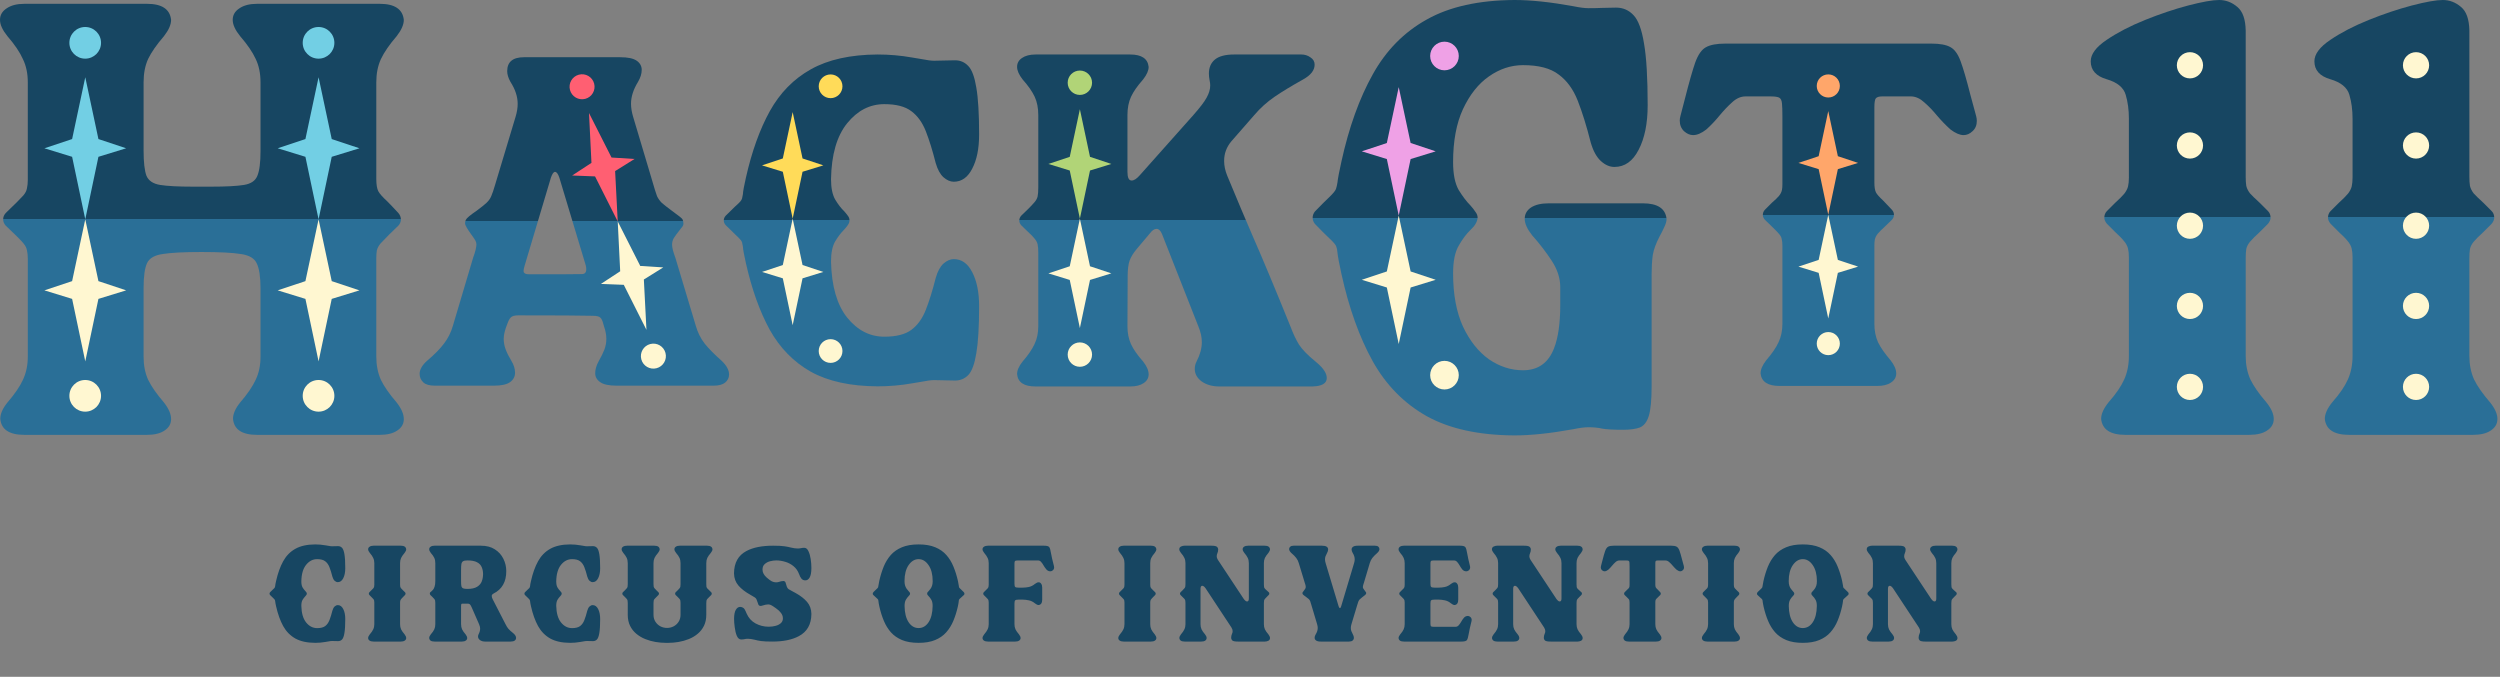 <svg width="820" height="222" viewBox="0 0 820 222" fill="none" xmlns="http://www.w3.org/2000/svg">
<rect x="0" y="0" width="820" height="222" fill="#808080" stroke="none"/>
<path d="M737.729 142.632H697.14C692.209 142.632 689.553 140.893 689.174 137.416C689.174 135.772 689.996 133.939 691.64 131.916C694.042 129.197 695.749 126.7 696.761 124.424C697.772 122.148 698.278 119.587 698.278 116.742V84.403C698.278 83.265 698.183 82.317 697.993 81.558C697.804 80.736 697.393 79.946 696.761 79.187C696.128 78.365 695.117 77.322 693.726 76.058L691.071 73.402C690.502 72.707 690.217 72.043 690.217 71.411C690.217 70.526 690.502 69.799 691.071 69.23L693.726 66.574C695.117 65.31 696.128 64.298 696.761 63.539C697.393 62.718 697.804 61.927 697.993 61.169C698.183 60.347 698.278 59.367 698.278 58.229V38.977C698.278 36.069 697.93 33.445 697.235 31.106C696.539 28.703 694.453 26.996 690.976 25.985C687.498 24.973 685.76 23.013 685.76 20.105C685.76 17.766 687.498 15.427 690.976 13.087C694.516 10.685 698.721 8.504 703.589 6.544C708.457 4.584 713.167 3.003 717.719 1.802C722.334 0.601 725.717 0 727.867 0C730.079 0 732.071 0.759 733.841 2.276C735.611 3.73 736.528 6.322 736.591 10.053V58.039C736.591 59.177 736.655 60.157 736.781 60.979C736.971 61.801 737.382 62.623 738.014 63.445C738.709 64.203 739.753 65.215 741.143 66.479L743.894 69.23C744.463 69.799 744.747 70.526 744.747 71.411C744.747 72.043 744.463 72.707 743.894 73.402L741.143 76.153C739.753 77.417 738.709 78.46 738.014 79.282C737.382 80.041 736.971 80.831 736.781 81.653C736.655 82.475 736.591 83.455 736.591 84.593V116.742C736.591 119.587 737.097 122.148 738.109 124.424C739.184 126.636 740.922 129.134 743.325 131.916C744.968 133.939 745.79 135.772 745.79 137.416C745.79 138.997 745.063 140.261 743.609 141.209C742.218 142.158 740.258 142.632 737.729 142.632Z" fill="url(#paint0_linear_1931_655)"/>
<path d="M811.093 142.632H770.503C765.572 142.632 762.916 140.893 762.537 137.416C762.537 135.772 763.359 133.939 765.003 131.916C767.405 129.197 769.112 126.7 770.124 124.424C771.136 122.148 771.641 119.587 771.641 116.742V84.403C771.641 83.265 771.546 82.317 771.357 81.558C771.167 80.736 770.756 79.946 770.124 79.187C769.492 78.365 768.48 77.322 767.089 76.058L764.434 73.402C763.865 72.707 763.58 72.043 763.58 71.411C763.58 70.526 763.865 69.799 764.434 69.23L767.089 66.574C768.48 65.31 769.492 64.298 770.124 63.539C770.756 62.718 771.167 61.927 771.357 61.169C771.546 60.347 771.641 59.367 771.641 58.229V38.977C771.641 36.069 771.294 33.445 770.598 31.106C769.903 28.703 767.816 26.996 764.339 25.985C760.862 24.973 759.123 23.013 759.123 20.105C759.123 17.766 760.862 15.427 764.339 13.087C767.879 10.685 772.084 8.504 776.952 6.544C781.82 4.584 786.53 3.003 791.082 1.802C795.698 0.601 799.08 0 801.23 0C803.443 0 805.434 0.759 807.204 2.276C808.975 3.73 809.891 6.322 809.955 10.053V58.039C809.955 59.177 810.018 60.157 810.144 60.979C810.334 61.801 810.745 62.623 811.377 63.445C812.073 64.203 813.116 65.215 814.507 66.479L817.257 69.23C817.826 69.799 818.11 70.526 818.11 71.411C818.11 72.043 817.826 72.707 817.257 73.402L814.507 76.153C813.116 77.417 812.073 78.46 811.377 79.282C810.745 80.041 810.334 80.831 810.144 81.653C810.018 82.475 809.955 83.455 809.955 84.593V116.742C809.955 119.587 810.46 122.148 811.472 124.424C812.547 126.636 814.285 129.134 816.688 131.916C818.332 133.939 819.154 135.772 819.154 137.416C819.154 138.997 818.427 140.261 816.972 141.209C815.582 142.158 813.622 142.632 811.093 142.632Z" fill="url(#paint1_linear_1931_655)"/>
<circle cx="718.303" cy="100.342" r="4.3" fill="#FFF7D1"/>
<circle cx="718.303" cy="126.899" r="4.3" fill="#FFF7D1"/>
<circle cx="718.303" cy="21.413" r="4.3" fill="#FFF7D1"/>
<circle cx="718.303" cy="47.722" r="4.3" fill="#FFF7D1"/>
<circle cx="718.303" cy="74.031" r="4.3" fill="#FFF7D1"/>
<circle cx="792.461" cy="100.343" r="4.3" fill="#FFF7D1"/>
<circle cx="792.461" cy="126.899" r="4.3" fill="#FFF7D1"/>
<circle cx="792.461" cy="21.413" r="4.3" fill="#FFF7D1"/>
<circle cx="792.461" cy="47.722" r="4.3" fill="#FFF7D1"/>
<circle cx="792.461" cy="74.031" r="4.3" fill="#FFF7D1"/>
<path d="M430.474 126.762H399.994C397.629 126.762 395.674 126.207 394.13 125.097C392.634 123.986 391.885 122.611 391.885 120.97C391.885 120.149 392.078 119.353 392.465 118.581C393.623 116.361 394.202 114.237 394.202 112.21C394.202 110.617 393.816 108.879 393.044 106.997L381.098 76.662C380.615 75.6 380.036 75.069 379.36 75.069C378.636 75.069 377.912 75.552 377.188 76.517L372.917 81.585C371.807 82.888 371.01 84.167 370.528 85.422C370.093 86.677 369.876 88.366 369.876 90.49L369.804 106.997C369.804 109.217 370.19 111.172 370.962 112.861C371.734 114.551 373.062 116.457 374.944 118.581C376.151 120.125 376.754 121.525 376.754 122.78C376.754 123.986 376.199 124.952 375.089 125.676C374.027 126.4 372.555 126.762 370.673 126.762H339.686C335.873 126.762 333.846 125.41 333.604 122.707C333.604 121.453 334.208 120.077 335.414 118.581C337.249 116.457 338.552 114.551 339.324 112.861C340.144 111.172 340.555 109.217 340.555 106.997V82.961C340.555 81.706 340.482 80.764 340.338 80.137C340.193 79.51 339.879 78.906 339.396 78.327C338.914 77.7 338.166 76.927 337.152 76.01L334.98 73.911C334.546 73.428 334.328 72.897 334.328 72.318C334.328 71.739 334.546 71.208 334.98 70.725L337.224 68.553C338.19 67.588 338.914 66.816 339.396 66.237C339.879 65.657 340.193 65.054 340.338 64.427C340.482 63.751 340.555 62.785 340.555 61.531V37.712C340.555 35.443 340.169 33.464 339.396 31.775C338.624 30.085 337.297 28.179 335.414 26.055C334.208 24.511 333.604 23.135 333.604 21.929C333.604 20.722 334.135 19.757 335.197 19.033C336.307 18.26 337.804 17.874 339.686 17.874H370.673C374.437 17.874 376.464 19.226 376.754 21.929C376.754 23.135 376.151 24.511 374.944 26.055C373.062 28.179 371.734 30.085 370.962 31.775C370.19 33.464 369.804 35.443 369.804 37.712V56.39C369.804 58.273 370.262 59.214 371.179 59.214C371.952 59.214 372.845 58.635 373.858 57.476L391.451 37.712C393.623 35.25 395.071 33.343 395.795 31.992C396.567 30.592 396.953 29.265 396.953 28.01C396.953 27.527 396.881 26.948 396.736 26.273C396.591 25.549 396.519 24.825 396.519 24.101C396.519 22.17 397.17 20.649 398.474 19.539C399.825 18.429 401.925 17.874 404.772 17.874H426.854C427.964 17.874 428.953 18.188 429.822 18.815C430.739 19.395 431.198 20.191 431.198 21.205C431.198 23.039 429.943 24.656 427.433 26.055C423.62 28.179 420.483 30.085 418.021 31.775C415.56 33.464 413.364 35.443 411.433 37.712L403.904 46.327C402.311 48.209 401.514 50.357 401.514 52.77C401.514 54.363 401.852 55.98 402.528 57.621C405.52 64.861 408.247 71.329 410.709 77.024C414.136 84.843 418.311 94.834 423.234 106.997L423.379 107.359C424.151 109.434 425.044 111.317 426.058 113.006C427.119 114.647 428.929 116.505 431.487 118.581C432.887 119.739 433.852 120.753 434.383 121.621C434.914 122.442 435.18 123.238 435.18 124.011C435.18 125.748 433.611 126.665 430.474 126.762Z" fill="url(#paint2_linear_1931_655)"/>
<circle cx="354.198" cy="116.308" r="3.999" fill="#FFF7D1"/>
<circle cx="354.198" cy="27.137" r="3.999" fill="#B1D477"/>
<path d="M350.876 51.446L354.199 35.83L357.522 51.446L364.525 53.776L357.522 55.929L354.199 71.721L350.876 55.929L343.873 53.776L350.876 51.446Z" fill="#B1D477"/>
<path d="M350.876 87.336L354.199 71.72L357.522 87.336L364.525 89.666L357.522 91.819L354.199 107.611L350.876 91.819L343.873 89.666L350.876 87.336Z" fill="#FFF7D1"/>
<path d="M615.692 126.594H583.736C579.854 126.594 577.763 125.225 577.464 122.488C577.464 121.193 578.087 119.75 579.331 118.157C581.222 115.967 582.566 114.001 583.363 112.259C584.209 110.467 584.632 108.451 584.632 106.211V80.676C584.632 79.78 584.557 79.034 584.408 78.436C584.309 77.839 584.01 77.266 583.512 76.719C583.014 76.122 582.243 75.325 581.198 74.33L578.883 72.09C578.435 71.592 578.211 71.045 578.211 70.447C578.211 69.85 578.435 69.302 578.883 68.805L581.198 66.49C582.243 65.594 583.014 64.847 583.512 64.25C584.01 63.653 584.333 63.006 584.483 62.309C584.582 61.811 584.632 61.164 584.632 60.368V38.342C584.632 36.301 584.582 34.808 584.483 33.862C584.383 32.867 584.06 32.245 583.512 31.996C582.965 31.747 582.044 31.622 580.75 31.622H572.537C570.994 31.622 569.525 32.27 568.132 33.564C566.738 34.808 565.344 36.276 563.95 37.969C562.606 39.611 561.188 41.105 559.695 42.449C558.102 43.693 556.658 44.315 555.364 44.315C554.319 44.315 553.323 43.892 552.378 43.046C551.432 42.15 550.959 40.98 550.959 39.537C550.959 39.089 551.034 38.591 551.183 38.043L552.676 32.294C554.02 27.018 555.14 23.086 556.036 20.498C556.982 17.909 558.152 16.242 559.545 15.495C560.939 14.699 563.079 14.3 565.966 14.3H633.462C636.249 14.3 638.315 14.674 639.659 15.421C641.053 16.117 642.197 17.685 643.093 20.124C643.989 22.563 645.06 26.247 646.304 31.174L648.17 38.043C648.32 38.591 648.394 39.139 648.394 39.686C648.394 41.08 647.922 42.2 646.976 43.046C646.08 43.892 645.109 44.315 644.064 44.315C642.82 44.315 641.376 43.693 639.734 42.449C638.19 41.055 636.722 39.537 635.328 37.894C633.935 36.202 632.541 34.758 631.147 33.564C629.803 32.319 628.385 31.672 626.891 31.622H617.335C616.289 31.622 615.592 31.846 615.244 32.294C614.945 32.693 614.796 33.663 614.796 35.206V59.92C614.796 61.363 614.97 62.433 615.319 63.13C615.667 63.777 616.439 64.648 617.633 65.743C618.38 66.49 619.35 67.51 620.545 68.805C620.993 69.302 621.217 69.85 621.217 70.447C621.217 71.045 620.993 71.592 620.545 72.09L618.231 74.33C617.185 75.275 616.414 76.047 615.916 76.644C615.418 77.242 615.095 77.889 614.945 78.586C614.846 79.083 614.796 79.73 614.796 80.527V106.211C614.796 108.451 615.194 110.467 615.991 112.259C616.837 114.001 618.206 115.967 620.097 118.157C621.341 119.75 621.964 121.193 621.964 122.488C621.964 123.732 621.391 124.727 620.246 125.474C619.151 126.221 617.633 126.594 615.692 126.594Z" fill="url(#paint3_linear_1931_655)"/>
<circle cx="599.682" cy="112.702" r="3.791" fill="#FFF7D1"/>
<circle cx="599.682" cy="28.193" r="3.791" fill="#FFA66A"/>
<path d="M596.519 51.231L599.669 36.431L602.818 51.231L609.455 53.439L602.818 55.479L599.669 70.446L596.519 55.479L589.883 53.439L596.519 51.231Z" fill="#FFA66A"/>
<path d="M596.519 85.246L599.669 70.446L602.818 85.246L609.455 87.454L602.818 89.494L599.669 104.461L596.519 89.494L589.883 87.454L596.519 85.246Z" fill="#FFF7D1"/>
<path d="M287.874 126.721C278.945 126.674 271.636 125.077 265.95 121.928C260.31 118.732 255.822 114.149 252.485 108.181C249.195 102.165 246.587 94.88 244.66 86.327C244.049 83.648 243.72 81.838 243.673 80.898C243.579 80.287 243.485 79.817 243.391 79.489C243.297 79.16 243.085 78.831 242.756 78.502C242.474 78.173 241.981 77.679 241.276 77.021C240.571 76.363 239.49 75.306 238.033 73.849C237.61 73.379 237.398 72.862 237.398 72.298C237.398 71.734 237.61 71.217 238.033 70.747C239.443 69.337 240.5 68.303 241.205 67.645C241.957 66.987 242.474 66.494 242.756 66.165C243.085 65.789 243.297 65.436 243.391 65.107C243.485 64.778 243.579 64.308 243.673 63.697C243.72 62.757 244.049 60.948 244.66 58.269C246.587 49.715 249.195 42.454 252.485 36.485C255.822 30.47 260.31 25.887 265.95 22.739C271.636 19.543 278.945 17.921 287.874 17.874C291.681 17.874 295.441 18.203 299.154 18.861L302.538 19.425C304.135 19.754 305.428 19.919 306.415 19.919C307.59 19.919 308.718 19.895 309.799 19.848C310.88 19.801 312.031 19.778 313.253 19.778C314.992 19.778 316.449 20.412 317.624 21.681C318.799 22.903 319.668 25.253 320.232 28.731C320.843 32.209 321.149 37.355 321.149 44.17C321.149 48.728 320.397 52.441 318.893 55.308C317.436 58.175 315.415 59.608 312.83 59.608C311.702 59.608 310.574 59.115 309.446 58.128C308.365 57.141 307.519 55.59 306.908 53.475C305.874 49.386 304.793 45.908 303.665 43.042C302.538 40.175 300.963 37.989 298.942 36.485C296.921 34.934 293.96 34.159 290.06 34.159C285.313 34.159 281.247 36.251 277.864 40.433C274.48 44.616 272.717 50.726 272.576 58.763C272.576 61.676 273.046 63.932 273.986 65.53C274.926 67.081 275.866 68.303 276.806 69.196C277.323 69.76 277.746 70.277 278.075 70.747C278.451 71.217 278.639 71.71 278.639 72.227C278.639 72.791 278.451 73.332 278.075 73.849C277.746 74.319 277.323 74.836 276.806 75.4C275.819 76.387 274.856 77.656 273.916 79.207C273.023 80.757 272.576 82.966 272.576 85.833C272.764 93.87 274.527 99.98 277.864 104.162C281.247 108.345 285.313 110.437 290.06 110.437C293.96 110.437 296.921 109.685 298.942 108.181C300.963 106.677 302.538 104.491 303.665 101.625C304.793 98.758 305.874 95.28 306.908 91.191C307.519 89.029 308.365 87.455 309.446 86.468C310.574 85.481 311.702 84.987 312.83 84.987C315.415 84.987 317.436 86.421 318.893 89.288C320.397 92.154 321.149 95.867 321.149 100.426C321.149 107.194 320.843 112.34 320.232 115.865C319.668 119.343 318.799 121.716 317.624 122.985C316.449 124.207 314.992 124.818 313.253 124.818C312.031 124.818 310.88 124.795 309.799 124.748C308.718 124.701 307.59 124.677 306.415 124.677C305.428 124.677 304.135 124.842 302.538 125.171L299.154 125.734C295.441 126.392 291.681 126.721 287.874 126.721Z" fill="url(#paint4_linear_1931_655)"/>
<circle cx="272.433" cy="115.137" r="3.894" fill="#FFF7D1"/>
<circle cx="272.433" cy="28.304" r="3.894" fill="#FFDB59"/>
<path d="M256.762 51.972L259.998 36.767L263.234 51.972L270.053 54.241L263.234 56.337L259.998 71.715L256.762 56.337L249.943 54.241L256.762 51.972Z" fill="#FFDB59"/>
<path d="M256.762 86.926L259.998 71.72L263.234 86.926L270.053 89.194L263.234 91.291L259.998 106.668L256.762 91.291L249.943 89.194L256.762 86.926Z" fill="#FFF7D1"/>
<path d="M234.121 126.499H202.247C199.764 126.499 197.973 126.117 196.875 125.353C195.776 124.589 195.227 123.61 195.227 122.416C195.227 121.175 195.609 119.862 196.373 118.477C197.185 117.044 197.806 115.779 198.236 114.681C198.665 113.535 198.88 112.365 198.88 111.171C198.88 109.881 198.618 108.473 198.092 106.945L197.877 106.228C197.639 105.226 197.304 104.533 196.875 104.151C196.493 103.769 195.657 103.578 194.368 103.578C190.691 103.483 182.573 103.435 170.014 103.435C168.772 103.435 167.937 103.674 167.507 104.151C167.077 104.629 166.719 105.297 166.432 106.157C165.621 108.162 165.215 109.81 165.215 111.099C165.215 112.293 165.43 113.463 165.859 114.609C166.289 115.755 166.91 116.997 167.722 118.334C168.534 119.671 168.939 120.984 168.939 122.273C168.939 123.515 168.39 124.541 167.292 125.353C166.194 126.117 164.427 126.499 161.991 126.499H142.652C140.885 126.499 139.619 126.141 138.855 125.425C138.044 124.661 137.638 123.73 137.638 122.631C137.638 121.247 138.426 119.838 140.001 118.405C142.437 116.352 144.299 114.466 145.588 112.747C146.926 111.027 147.904 109.094 148.525 106.945L155.187 84.525C155.903 82.567 156.261 81.111 156.261 80.156C156.261 79.678 156.142 79.248 155.903 78.866C155.664 78.436 155.33 77.935 154.9 77.362C153.324 75.213 152.536 73.852 152.536 73.279C152.536 72.802 152.632 72.396 152.823 72.061C153.062 71.536 154.232 70.557 156.333 69.125C157.813 68.026 158.888 67.167 159.556 66.546C160.272 65.878 160.798 65.137 161.132 64.326C161.514 63.466 161.944 62.201 162.421 60.529L169.083 38.396C169.56 36.82 169.799 35.388 169.799 34.098C169.799 31.711 169.011 29.299 167.435 26.864C166.719 25.575 166.361 24.405 166.361 23.354C166.361 20.298 168.199 18.77 171.876 18.77H203.464C205.948 18.77 207.738 19.152 208.837 19.916C209.935 20.68 210.484 21.683 210.484 22.924C210.484 24.166 210.078 25.479 209.266 26.864C207.738 29.347 206.974 31.735 206.974 34.027C206.974 35.364 207.213 36.82 207.691 38.396L213.636 58.309C214.543 61.461 215.164 63.466 215.498 64.326C215.88 65.137 216.405 65.878 217.074 66.546C217.79 67.167 218.888 68.026 220.369 69.125L222.947 71.059C223.473 71.441 223.807 71.799 223.95 72.133C224.093 72.467 224.165 72.921 224.165 73.494C224.165 73.733 224.046 74.019 223.807 74.354C223.568 74.64 223.306 74.974 223.019 75.356C222.112 76.502 221.443 77.41 221.013 78.078C220.631 78.747 220.44 79.463 220.44 80.227C220.44 81.182 220.799 82.615 221.515 84.525L228.248 106.945C228.869 109.094 229.824 111.004 231.113 112.675C232.45 114.346 234.336 116.256 236.772 118.405C238.348 119.933 239.135 121.414 239.135 122.846C239.135 123.897 238.706 124.78 237.846 125.496C236.987 126.165 235.745 126.499 234.121 126.499ZM183.767 89.969L190.858 89.897C191.813 89.897 192.29 89.372 192.29 88.321C192.29 87.939 192.243 87.533 192.147 87.103L183.48 58.309C183.05 57.02 182.573 56.375 182.047 56.375C181.57 56.375 181.116 57.02 180.687 58.309L172.091 87.103C171.852 87.868 171.733 88.465 171.733 88.894C171.733 89.611 172.354 89.969 173.595 89.969H183.767Z" fill="url(#paint5_linear_1931_655)"/>
<circle cx="214.313" cy="116.809" r="4.1" transform="rotate(-14.84 214.313 116.809)" fill="#FFF7D1"/>
<circle cx="190.916" cy="28.458" r="4.1" transform="rotate(-14.84 190.916 28.458)" fill="#FF5F72"/>
<path d="M193.999 53.417L193.192 37.072L200.584 51.672L208.134 52.142L201.761 56.114L202.614 72.634L195.176 57.859L187.672 57.564L193.999 53.417Z" fill="#FF5F72"/>
<path d="M203.422 88.979L202.615 72.634L210.007 87.234L217.557 87.705L211.184 91.677L212.037 108.196L204.599 93.421L197.095 93.126L203.422 88.979Z" fill="#FFF7D1"/>
<path d="M496.778 142.815C485.061 142.753 475.472 140.657 468.011 136.525C460.55 132.332 454.63 126.32 450.252 118.488C445.873 110.595 442.451 101.037 439.984 89.814C439.245 86.423 438.813 84.111 438.689 82.877C438.628 82.076 438.505 81.428 438.32 80.935C438.196 80.38 437.395 79.424 435.915 78.067C434.928 77.142 433.386 75.601 431.29 73.442C430.796 72.826 430.55 72.147 430.55 71.408C430.55 70.668 430.796 69.989 431.29 69.373C433.386 67.214 434.928 65.673 435.915 64.748C437.333 63.391 438.104 62.435 438.227 61.88C438.412 61.325 438.566 60.647 438.689 59.845C438.813 58.612 439.245 56.331 439.984 53.001C442.451 41.778 445.873 32.251 450.252 24.419C454.63 16.526 460.55 10.514 468.011 6.382C475.472 2.189 485.061 0.062 496.778 0C502.142 0 508.555 0.678 516.017 2.035C518.113 2.467 519.778 2.682 521.012 2.682C522.615 2.682 524.126 2.652 525.544 2.59C527.024 2.528 528.535 2.497 530.076 2.497C532.358 2.497 534.27 3.33 535.811 4.995C537.353 6.598 538.494 9.681 539.234 14.245C540.035 18.808 540.436 25.56 540.436 34.501C540.436 40.483 539.449 45.354 537.476 49.116C535.565 52.877 532.913 54.758 529.521 54.758C527.98 54.758 526.5 54.111 525.082 52.816C523.663 51.521 522.553 49.486 521.752 46.711C520.395 41.346 518.977 36.783 517.497 33.021C516.017 29.26 513.92 26.392 511.207 24.419C508.555 22.384 504.671 21.367 499.552 21.367C495.606 21.367 491.875 22.6 488.36 25.067C484.907 27.472 482.071 31.048 479.851 35.796C477.692 40.483 476.613 46.279 476.613 53.186C476.613 57.132 477.23 60.185 478.463 62.343C479.758 64.439 481.022 66.104 482.256 67.338C482.934 68.078 483.489 68.787 483.92 69.465C484.414 70.082 484.66 70.729 484.66 71.408C484.537 72.764 483.766 74.09 482.348 75.385C480.991 76.68 479.696 78.406 478.463 80.565C477.23 82.661 476.613 85.683 476.613 89.629C476.613 96.536 477.692 102.363 479.851 107.111C482.071 111.798 484.907 115.374 488.36 117.841C491.875 120.246 495.606 121.448 499.552 121.448C504.486 121.448 507.877 119.043 509.727 114.234C511.084 110.78 511.762 106.063 511.762 100.082V94.162C511.762 91.263 510.837 88.396 508.987 85.56C507.137 82.723 504.979 79.917 502.512 77.142C500.909 75.107 500.107 73.319 500.107 71.778C500.107 70.236 500.786 69.003 502.142 68.078C503.561 67.153 505.503 66.69 507.97 66.69H538.864C543.673 66.69 546.263 68.386 546.633 71.778C546.633 72.579 546.387 73.473 545.893 74.46C545.462 75.447 544.938 76.495 544.321 77.605C543.149 79.825 542.409 81.86 542.101 83.71C541.854 85.56 541.731 87.656 541.731 89.999V126.813C541.731 131.191 541.423 134.398 540.806 136.433C540.189 138.406 539.203 139.67 537.846 140.225C536.49 140.719 534.701 140.965 532.481 140.965C529.213 140.965 526.901 140.842 525.544 140.595C524.249 140.287 522.738 140.133 521.012 140.133C519.778 140.133 518.113 140.349 516.017 140.78C508.555 142.137 502.142 142.815 496.778 142.815Z" fill="url(#paint6_linear_1931_655)"/>
<circle cx="473.787" cy="123.054" r="4.696" fill="#FFF7D1"/>
<circle cx="473.787" cy="18.364" r="4.696" fill="#EFA1E6"/>
<path d="M454.882 46.904L458.784 28.57L462.685 46.904L470.907 49.639L462.685 52.167L458.784 70.709L454.882 52.167L446.66 49.639L454.882 46.904Z" fill="#EFA1E6"/>
<path d="M454.882 89.038L458.784 70.704L462.685 89.038L470.907 91.773L462.685 94.301L458.784 112.843L454.882 94.301L446.66 91.773L454.882 89.038Z" fill="#FFF7D1"/>
<path d="M124.554 142.633H84.321C79.37 142.633 76.738 140.878 76.425 137.369C76.425 135.739 77.208 133.953 78.775 132.01C81.156 129.253 82.848 126.777 83.851 124.584C84.916 122.391 85.449 119.853 85.449 116.97V94.597C85.449 90.837 85.041 88.111 84.227 86.419C83.475 84.727 81.72 83.693 78.963 83.317C76.268 82.878 71.975 82.659 66.084 82.659C60.319 82.659 56.089 82.878 53.394 83.317C50.699 83.693 48.976 84.695 48.224 86.325C47.472 87.954 47.096 90.68 47.096 94.503V116.97C47.096 119.853 47.597 122.391 48.6 124.584C49.665 126.777 51.388 129.253 53.77 132.01C55.337 134.016 56.12 135.833 56.12 137.463C56.12 139.029 55.399 140.283 53.958 141.223C52.579 142.163 50.668 142.633 48.224 142.633H7.99C3.039 142.633 0.407 140.878 0.094 137.369C0.094 135.739 0.877 133.953 2.444 132.01C4.825 129.253 6.518 126.777 7.52 124.584C8.586 122.328 9.118 119.79 9.118 116.97V84.821C9.118 83.755 9.024 82.847 8.836 82.095C8.711 81.343 8.335 80.591 7.708 79.839C6.894 78.836 4.951 76.893 1.88 74.01C1.316 73.384 1.034 72.694 1.034 71.942C1.034 71.19 1.316 70.501 1.88 69.874C4.951 66.929 6.894 64.986 7.708 64.046C8.335 63.294 8.711 62.542 8.836 61.79C9.024 60.975 9.118 60.067 9.118 59.064V27.009C9.118 24.126 8.586 21.588 7.52 19.395C6.518 17.139 4.825 14.632 2.444 11.874C0.815 9.869 0 8.083 0 6.516C0 4.949 0.721 3.696 2.162 2.756C3.603 1.753 5.546 1.252 7.99 1.252H48.224C53.112 1.252 55.744 3.007 56.12 6.516C56.12 8.083 55.337 9.869 53.77 11.874C51.388 14.632 49.665 17.107 48.6 19.301C47.597 21.494 47.096 24.063 47.096 27.009V49.382C47.096 53.204 47.409 55.962 48.036 57.654C48.725 59.283 50.229 60.286 52.548 60.662C54.867 61.038 58.47 61.226 63.358 61.226H69.186C74.075 61.226 77.678 61.038 79.997 60.662C82.315 60.286 83.788 59.283 84.415 57.654C85.104 56.024 85.449 53.33 85.449 49.57V27.009C85.449 24.063 84.916 21.494 83.851 19.301C82.848 17.107 81.156 14.632 78.775 11.874C77.145 9.869 76.331 8.083 76.331 6.516C76.331 4.949 77.051 3.696 78.493 2.756C79.934 1.753 81.877 1.252 84.321 1.252H124.554C129.442 1.252 132.074 3.007 132.45 6.516C132.45 8.083 131.667 9.869 130.1 11.874C127.719 14.632 125.996 17.139 124.93 19.395C123.928 21.588 123.426 24.126 123.426 27.009V58.688C123.426 60.505 123.645 61.853 124.084 62.73C124.523 63.545 125.494 64.641 126.998 66.02C127.938 66.96 129.16 68.245 130.664 69.874C131.166 70.438 131.448 71.128 131.51 71.942C131.51 72.694 131.228 73.384 130.664 74.01L127.75 76.831C126.497 78.084 125.526 79.087 124.836 79.839C124.21 80.591 123.802 81.343 123.614 82.095C123.489 82.784 123.426 83.661 123.426 84.727V116.97C123.426 119.79 123.928 122.328 124.93 124.584C125.996 126.777 127.719 129.253 130.1 132.01C131.667 134.016 132.45 135.833 132.45 137.463C132.45 139.029 131.73 140.283 130.288 141.223C128.91 142.163 126.998 142.633 124.554 142.633Z" fill="url(#paint7_linear_1931_655)"/>
<circle cx="104.482" cy="129.83" r="5.193" fill="#FFF7D1"/>
<circle cx="104.482" cy="14.046" r="5.193" fill="#72CFE4"/>
<path d="M100.177 45.611L104.492 25.336L108.807 45.611L117.9 48.636L108.807 51.432L104.492 71.937L100.177 51.432L91.085 48.636L100.177 45.611Z" fill="#72CFE4"/>
<path d="M100.177 92.212L104.492 71.936L108.807 92.212L117.9 95.237L108.807 98.033L104.492 118.538L100.177 98.033L91.085 95.237L100.177 92.212Z" fill="#FFF7D1"/>
<circle cx="27.948" cy="129.83" r="5.193" fill="#FFF7D1"/>
<circle cx="27.948" cy="14.046" r="5.193" fill="#72CFE4"/>
<path d="M23.654 45.611L27.969 25.336L32.284 45.611L41.376 48.636L32.284 51.432L27.969 71.937L23.654 51.432L14.562 48.636L23.654 45.611Z" fill="#72CFE4"/>
<path d="M23.654 92.212L27.969 71.936L32.284 92.212L41.376 95.237L32.284 98.033L27.969 118.538L23.654 98.033L14.562 95.237L23.654 92.212Z" fill="#FFF7D1"/>
<path d="M103.376 210.853C100.728 210.839 98.56 210.365 96.874 209.431C95.201 208.483 93.87 207.124 92.88 205.354C91.904 203.57 91.13 201.409 90.559 198.872C90.377 198.077 90.28 197.541 90.266 197.262C90.238 197.081 90.21 196.941 90.182 196.844C90.154 196.746 90.092 196.648 89.994 196.551C89.91 196.453 89.764 196.307 89.555 196.112C89.346 195.917 89.025 195.603 88.593 195.171C88.468 195.031 88.405 194.878 88.405 194.711C88.405 194.544 88.468 194.39 88.593 194.251C89.011 193.833 89.325 193.526 89.534 193.331C89.757 193.136 89.91 192.989 89.994 192.892C90.092 192.78 90.154 192.676 90.182 192.578C90.21 192.48 90.238 192.341 90.266 192.16C90.28 191.881 90.377 191.344 90.559 190.55C91.13 188.013 91.904 185.859 92.88 184.089C93.87 182.304 95.201 180.945 96.874 180.011C98.56 179.063 100.728 178.582 103.376 178.568C104.506 178.568 105.621 178.666 106.722 178.861L107.726 179.028C108.2 179.126 108.583 179.175 108.876 179.175C109.224 179.175 109.559 179.168 109.879 179.154C110.2 179.14 110.542 179.133 110.904 179.133C111.42 179.133 111.852 179.321 112.2 179.698C112.549 180.06 112.807 180.757 112.974 181.789C113.155 182.82 113.246 184.347 113.246 186.368C113.246 187.72 113.023 188.821 112.577 189.672C112.145 190.522 111.545 190.947 110.779 190.947C110.444 190.947 110.109 190.801 109.775 190.508C109.454 190.215 109.203 189.755 109.022 189.128C108.715 187.915 108.395 186.884 108.06 186.033C107.726 185.183 107.259 184.535 106.659 184.089C106.06 183.629 105.182 183.399 104.025 183.399C102.617 183.399 101.411 184.019 100.407 185.26C99.404 186.5 98.881 188.312 98.839 190.696C98.839 191.56 98.978 192.23 99.257 192.703C99.536 193.163 99.815 193.526 100.094 193.791C100.247 193.958 100.372 194.111 100.47 194.251C100.582 194.39 100.637 194.537 100.637 194.69C100.637 194.857 100.582 195.018 100.47 195.171C100.372 195.31 100.247 195.464 100.094 195.631C99.801 195.924 99.515 196.3 99.236 196.76C98.972 197.22 98.839 197.875 98.839 198.726C98.895 201.109 99.418 202.921 100.407 204.162C101.411 205.403 102.617 206.023 104.025 206.023C105.182 206.023 106.06 205.8 106.659 205.354C107.259 204.908 107.726 204.26 108.06 203.409C108.395 202.559 108.715 201.527 109.022 200.315C109.203 199.673 109.454 199.206 109.775 198.914C110.109 198.621 110.444 198.475 110.779 198.475C111.545 198.475 112.145 198.9 112.577 199.75C113.023 200.6 113.246 201.702 113.246 203.054C113.246 205.061 113.155 206.588 112.974 207.633C112.807 208.665 112.549 209.369 112.2 209.745C111.852 210.107 111.42 210.289 110.904 210.289C110.542 210.289 110.2 210.282 109.879 210.268C109.559 210.254 109.224 210.247 108.876 210.247C108.583 210.247 108.2 210.296 107.726 210.393L106.722 210.561C105.621 210.756 104.506 210.853 103.376 210.853ZM131.475 210.435H122.526C121.982 210.435 121.55 210.331 121.229 210.121C120.909 209.912 120.748 209.634 120.748 209.285C120.748 208.923 120.93 208.518 121.292 208.072C121.822 207.459 122.198 206.908 122.421 206.42C122.658 205.919 122.777 205.354 122.777 204.727V197.638C122.777 197.387 122.756 197.171 122.714 196.99C122.686 196.809 122.595 196.635 122.442 196.467C122.303 196.286 122.08 196.056 121.773 195.777L121.167 195.171C121.041 195.018 120.978 194.871 120.978 194.732C120.978 194.537 121.041 194.376 121.167 194.251L121.773 193.644C122.08 193.366 122.303 193.143 122.442 192.975C122.595 192.794 122.686 192.613 122.714 192.432C122.756 192.25 122.777 192.034 122.777 191.783V184.716C122.777 184.075 122.658 183.51 122.421 183.022C122.198 182.52 121.822 181.963 121.292 181.349C120.93 180.903 120.748 180.506 120.748 180.158C120.748 179.809 120.909 179.53 121.229 179.321C121.55 179.098 121.982 178.987 122.526 178.987H131.475C132.563 178.987 133.148 179.377 133.232 180.158C133.232 180.506 133.057 180.903 132.709 181.349C132.179 181.963 131.796 182.52 131.559 183.022C131.336 183.51 131.224 184.075 131.224 184.716V191.825C131.224 192.062 131.245 192.271 131.287 192.453C131.329 192.62 131.419 192.794 131.559 192.975C131.698 193.143 131.921 193.373 132.228 193.665L132.834 194.251C132.96 194.376 133.023 194.537 133.023 194.732C133.023 194.871 132.96 195.018 132.834 195.171C132.514 195.519 132.249 195.791 132.04 195.986C131.705 196.321 131.482 196.593 131.371 196.802C131.273 196.997 131.224 197.297 131.224 197.701V204.727C131.224 205.354 131.336 205.919 131.559 206.42C131.796 206.908 132.179 207.459 132.709 208.072C133.057 208.518 133.232 208.923 133.232 209.285C133.232 209.634 133.071 209.912 132.751 210.121C132.444 210.331 132.019 210.435 131.475 210.435ZM167.478 210.435H159.135C158.452 210.435 157.887 210.275 157.441 209.954C157.009 209.634 156.793 209.236 156.793 208.762C156.793 208.525 156.849 208.295 156.96 208.072C157.309 207.417 157.483 206.79 157.483 206.19C157.483 205.744 157.364 205.256 157.127 204.727L154.681 199.144C154.472 198.67 154.284 198.363 154.116 198.224C153.949 198.07 153.726 197.994 153.447 197.994H151.754C151.517 197.994 151.37 198.049 151.314 198.161C151.259 198.272 151.231 198.489 151.231 198.809V204.727C151.231 205.368 151.342 205.932 151.565 206.42C151.788 206.908 152.172 207.459 152.715 208.072C153.064 208.518 153.238 208.923 153.238 209.285C153.238 209.634 153.078 209.912 152.757 210.121C152.451 210.331 152.025 210.435 151.482 210.435H142.532C141.431 210.435 140.846 210.045 140.776 209.264C140.776 208.902 140.95 208.504 141.299 208.072C141.842 207.459 142.226 206.908 142.449 206.42C142.672 205.932 142.783 205.368 142.783 204.727V197.805C142.783 197.443 142.762 197.171 142.721 196.99C142.679 196.809 142.588 196.635 142.449 196.467C142.309 196.286 142.093 196.056 141.8 195.777L141.173 195.171C141.048 195.031 140.985 194.878 140.985 194.711C140.985 194.544 141.027 194.404 141.11 194.293C141.208 194.181 141.34 194.07 141.508 193.958C141.675 193.833 141.856 193.651 142.051 193.414C142.247 193.177 142.414 192.836 142.553 192.39C142.707 191.944 142.783 191.33 142.783 190.55V184.716C142.783 184.061 142.672 183.489 142.449 183.001C142.226 182.513 141.842 181.963 141.299 181.349C140.95 180.903 140.776 180.506 140.776 180.158C140.776 179.809 140.929 179.53 141.236 179.321C141.543 179.098 141.975 178.987 142.532 178.987H157.713C159.567 178.987 161.107 179.391 162.334 180.199C163.575 180.994 164.502 182.026 165.115 183.294C165.742 184.549 166.056 185.901 166.056 187.351C166.056 190.849 164.662 193.296 161.874 194.69C161.484 194.899 161.289 195.164 161.289 195.484C161.289 195.819 161.407 196.202 161.644 196.635L165.805 204.727C166.098 205.326 166.411 205.828 166.746 206.232C167.094 206.636 167.645 207.138 168.398 207.738C168.983 208.24 169.276 208.741 169.276 209.243C169.276 209.578 169.13 209.864 168.837 210.101C168.544 210.324 168.091 210.435 167.478 210.435ZM153.301 193.163C154.681 193.163 155.74 192.933 156.479 192.473C157.232 192.013 157.748 191.414 158.027 190.675C158.305 189.936 158.445 189.142 158.445 188.291C158.445 187.455 158.298 186.702 158.006 186.033C157.727 185.35 157.218 184.813 156.479 184.423C155.74 184.019 154.681 183.817 153.301 183.817C152.66 183.817 152.193 183.907 151.9 184.089C151.607 184.256 151.419 184.563 151.335 185.009C151.266 185.441 151.231 186.061 151.231 186.87V190.717C151.231 191.386 151.266 191.895 151.335 192.243C151.419 192.592 151.607 192.836 151.9 192.975C152.193 193.101 152.66 193.163 153.301 193.163ZM186.983 210.853C184.334 210.839 182.166 210.365 180.48 209.431C178.807 208.483 177.476 207.124 176.486 205.354C175.51 203.57 174.736 201.409 174.165 198.872C173.984 198.077 173.886 197.541 173.872 197.262C173.844 197.081 173.816 196.941 173.788 196.844C173.761 196.746 173.698 196.648 173.6 196.551C173.517 196.453 173.37 196.307 173.161 196.112C172.952 195.917 172.631 195.603 172.199 195.171C172.074 195.031 172.011 194.878 172.011 194.711C172.011 194.544 172.074 194.39 172.199 194.251C172.617 193.833 172.931 193.526 173.14 193.331C173.363 193.136 173.517 192.989 173.6 192.892C173.698 192.78 173.761 192.676 173.788 192.578C173.816 192.48 173.844 192.341 173.872 192.16C173.886 191.881 173.984 191.344 174.165 190.55C174.736 188.013 175.51 185.859 176.486 184.089C177.476 182.304 178.807 180.945 180.48 180.011C182.166 179.063 184.334 178.582 186.983 178.568C188.112 178.568 189.227 178.666 190.328 178.861L191.332 179.028C191.806 179.126 192.189 179.175 192.482 179.175C192.83 179.175 193.165 179.168 193.486 179.154C193.806 179.14 194.148 179.133 194.51 179.133C195.026 179.133 195.458 179.321 195.807 179.698C196.155 180.06 196.413 180.757 196.58 181.789C196.761 182.82 196.852 184.347 196.852 186.368C196.852 187.72 196.629 188.821 196.183 189.672C195.751 190.522 195.151 190.947 194.385 190.947C194.05 190.947 193.716 190.801 193.381 190.508C193.06 190.215 192.809 189.755 192.628 189.128C192.322 187.915 192.001 186.884 191.666 186.033C191.332 185.183 190.865 184.535 190.265 184.089C189.666 183.629 188.788 183.399 187.631 183.399C186.223 183.399 185.017 184.019 184.013 185.26C183.01 186.5 182.487 188.312 182.445 190.696C182.445 191.56 182.585 192.23 182.863 192.703C183.142 193.163 183.421 193.526 183.7 193.791C183.853 193.958 183.979 194.111 184.076 194.251C184.188 194.39 184.243 194.537 184.243 194.69C184.243 194.857 184.188 195.018 184.076 195.171C183.979 195.31 183.853 195.464 183.7 195.631C183.407 195.924 183.121 196.3 182.842 196.76C182.578 197.22 182.445 197.875 182.445 198.726C182.501 201.109 183.024 202.921 184.013 204.162C185.017 205.403 186.223 206.023 187.631 206.023C188.788 206.023 189.666 205.8 190.265 205.354C190.865 204.908 191.332 204.26 191.666 203.409C192.001 202.559 192.322 201.527 192.628 200.315C192.809 199.673 193.06 199.206 193.381 198.914C193.716 198.621 194.05 198.475 194.385 198.475C195.151 198.475 195.751 198.9 196.183 199.75C196.629 200.6 196.852 201.702 196.852 203.054C196.852 205.061 196.761 206.588 196.58 207.633C196.413 208.665 196.155 209.369 195.807 209.745C195.458 210.107 195.026 210.289 194.51 210.289C194.148 210.289 193.806 210.282 193.486 210.268C193.165 210.254 192.83 210.247 192.482 210.247C192.189 210.247 191.806 210.296 191.332 210.393L190.328 210.561C189.227 210.756 188.112 210.853 186.983 210.853ZM219.242 210.853H218.343C217.27 210.853 216.155 210.756 214.998 210.561C213.841 210.365 212.725 210.052 211.652 209.62C210.579 209.187 209.61 208.616 208.746 207.905C207.881 207.194 207.191 206.323 206.675 205.291C206.16 204.26 205.902 203.04 205.902 201.632V197.764C205.902 197.415 205.881 197.15 205.839 196.969C205.797 196.788 205.707 196.614 205.567 196.446C205.428 196.279 205.219 196.056 204.94 195.777L204.313 195.171C204.187 195.031 204.124 194.878 204.124 194.711C204.124 194.544 204.187 194.39 204.313 194.251L204.961 193.624C205.24 193.359 205.442 193.143 205.567 192.975C205.707 192.808 205.797 192.634 205.839 192.453C205.881 192.271 205.902 192 205.902 191.637V184.716C205.902 184.061 205.79 183.489 205.567 183.001C205.344 182.513 204.968 181.963 204.438 181.349C204.076 180.903 203.894 180.506 203.894 180.158C203.894 179.809 204.048 179.53 204.354 179.321C204.675 179.098 205.107 178.987 205.651 178.987H214.6C215.716 178.987 216.308 179.377 216.378 180.158C216.378 180.506 216.196 180.903 215.834 181.349C215.304 181.963 214.921 182.513 214.684 183.001C214.461 183.489 214.349 184.061 214.349 184.716V191.595C214.349 191.958 214.37 192.236 214.412 192.432C214.454 192.613 214.545 192.787 214.684 192.954C214.823 193.122 215.032 193.345 215.311 193.624L215.959 194.251C216.085 194.39 216.148 194.544 216.148 194.711C216.148 194.878 216.085 195.031 215.959 195.171L215.332 195.798C215.039 196.063 214.823 196.286 214.684 196.467C214.545 196.635 214.454 196.816 214.412 197.011C214.37 197.192 214.349 197.471 214.349 197.847V201.653C214.349 202.517 214.558 203.277 214.977 203.932C215.395 204.573 215.939 205.075 216.608 205.438C217.291 205.786 218.016 205.96 218.782 205.96C219.563 205.96 220.288 205.786 220.957 205.438C221.64 205.075 222.184 204.573 222.588 203.932C223.006 203.277 223.215 202.517 223.215 201.653V197.764C223.215 197.415 223.194 197.15 223.152 196.969C223.111 196.788 223.02 196.614 222.881 196.446C222.741 196.279 222.532 196.056 222.253 195.777L221.626 195.171C221.501 195.031 221.438 194.878 221.438 194.711C221.438 194.544 221.501 194.39 221.626 194.251L222.253 193.644C222.532 193.366 222.741 193.143 222.881 192.975C223.02 192.808 223.111 192.634 223.152 192.453C223.194 192.271 223.215 192.006 223.215 191.658V184.716C223.215 184.061 223.104 183.489 222.881 183.001C222.658 182.513 222.281 181.963 221.751 181.349C221.389 180.903 221.208 180.506 221.208 180.158C221.208 179.809 221.361 179.53 221.668 179.321C221.988 179.098 222.421 178.987 222.964 178.987H231.914C233.029 178.987 233.621 179.377 233.691 180.158C233.691 180.506 233.51 180.903 233.147 181.349C232.618 181.963 232.234 182.513 231.997 183.001C231.774 183.489 231.663 184.061 231.663 184.716V191.553C231.663 191.93 231.677 192.216 231.705 192.411C231.746 192.606 231.83 192.787 231.956 192.954C232.095 193.108 232.304 193.317 232.583 193.582L233.273 194.251C233.398 194.39 233.461 194.544 233.461 194.711C233.461 194.878 233.398 195.031 233.273 195.171L232.646 195.798C232.353 196.063 232.137 196.286 231.997 196.467C231.858 196.635 231.767 196.816 231.726 197.011C231.684 197.192 231.663 197.471 231.663 197.847V201.632C231.663 203.04 231.405 204.26 230.889 205.291C230.373 206.323 229.683 207.194 228.819 207.905C227.969 208.616 227 209.187 225.913 209.62C224.839 210.052 223.724 210.365 222.567 210.561C221.424 210.756 220.316 210.853 219.242 210.853ZM253.321 210.435C251.704 210.435 250.477 210.379 249.641 210.268C248.805 210.142 248.094 209.996 247.508 209.829C246.658 209.62 245.926 209.515 245.313 209.515C244.867 209.515 244.504 209.557 244.225 209.64C243.947 209.71 243.57 209.745 243.096 209.745C242.511 209.745 242.044 209.362 241.695 208.595C241.361 207.828 241.124 206.859 240.984 205.689C240.845 204.713 240.775 203.793 240.775 202.928C240.789 201.59 240.984 200.614 241.361 200.001C241.737 199.374 242.204 199.06 242.762 199.06C243.054 199.06 243.333 199.13 243.598 199.269C243.863 199.395 244.072 199.583 244.225 199.834C244.448 200.21 244.665 200.663 244.874 201.193C245.501 202.657 246.477 203.751 247.801 204.476C249.139 205.201 250.575 205.563 252.108 205.563C252.945 205.563 253.719 205.465 254.429 205.27C255.14 205.075 255.712 204.775 256.144 204.371C256.576 203.967 256.792 203.458 256.792 202.845C256.792 202.19 256.583 201.59 256.165 201.047C255.761 200.503 255.224 200.001 254.555 199.541C253.9 199.067 253.391 198.732 253.029 198.537C252.68 198.342 252.332 198.245 251.983 198.245C251.509 198.245 250.854 198.377 250.017 198.642C249.906 198.67 249.801 198.698 249.704 198.726C249.606 198.739 249.53 198.746 249.474 198.746C249.139 198.746 248.895 198.593 248.742 198.286L248.47 197.513C248.345 197.081 248.226 196.76 248.115 196.551C248.003 196.328 247.829 196.133 247.592 195.965C247.411 195.84 246.895 195.533 246.045 195.045C244.442 194.153 243.166 193.163 242.218 192.076C241.27 190.975 240.782 189.637 240.754 188.061C240.782 184.59 242.148 182.144 244.853 180.722C247.027 179.565 249.941 178.987 253.593 178.987C255.224 178.987 256.458 179.049 257.294 179.175C258.144 179.3 258.848 179.44 259.406 179.593C260.27 179.802 261.002 179.907 261.602 179.907C262.048 179.907 262.41 179.872 262.689 179.802C262.968 179.718 263.344 179.677 263.818 179.677C264.376 179.677 264.822 180.039 265.156 180.764C265.505 181.489 265.756 182.36 265.909 183.378C266.062 184.395 266.139 185.392 266.139 186.368C266.125 187.79 265.93 188.814 265.554 189.442C265.191 190.055 264.724 190.362 264.153 190.362C263.623 190.362 263.198 190.173 262.877 189.797C262.57 189.421 262.299 188.898 262.062 188.229C261.671 187.197 261.072 186.354 260.263 185.699C259.469 185.043 258.57 184.57 257.566 184.277C256.562 183.97 255.573 183.817 254.597 183.817C253.956 183.817 253.286 183.907 252.589 184.089C251.892 184.27 251.3 184.583 250.812 185.03C250.338 185.462 250.101 186.061 250.101 186.828C250.101 187.762 250.561 188.633 251.481 189.442C252.136 190.027 252.694 190.438 253.154 190.675C253.614 190.898 254.074 191.01 254.534 191.01C254.938 191.01 255.308 190.947 255.642 190.822C255.977 190.682 256.43 190.599 257.001 190.571C257.141 190.571 257.273 190.619 257.399 190.717C257.524 190.801 257.608 190.912 257.65 191.052C257.831 191.707 257.984 192.195 258.11 192.515C258.249 192.822 258.423 193.059 258.632 193.226C258.855 193.38 259.19 193.568 259.636 193.791C259.985 193.972 260.445 194.223 261.016 194.544C262.577 195.408 263.811 196.37 264.717 197.429C265.637 198.489 266.111 199.806 266.139 201.381C266.111 204.81 264.724 207.243 261.978 208.679C259.775 209.85 256.89 210.435 253.321 210.435ZM301.301 210.853C299.154 210.853 297.342 210.547 295.864 209.933C294.401 209.32 293.188 208.477 292.226 207.403C291.278 206.33 290.505 205.075 289.905 203.639C289.306 202.204 288.818 200.656 288.441 198.997C288.246 198.077 288.142 197.478 288.128 197.199C288.128 197.018 288.107 196.878 288.065 196.781C288.037 196.683 287.967 196.579 287.856 196.467C287.758 196.356 287.591 196.202 287.354 196.007C287.131 195.798 286.831 195.519 286.455 195.171C286.33 195.059 286.267 194.927 286.267 194.774C286.267 194.676 286.281 194.571 286.309 194.46C286.337 194.348 286.706 193.965 287.417 193.31C287.793 192.975 287.995 192.745 288.023 192.62C288.065 192.494 288.093 192.341 288.107 192.16C288.135 191.881 288.232 191.344 288.4 190.55C288.776 188.877 289.257 187.316 289.842 185.866C290.442 184.416 291.215 183.148 292.163 182.06C293.125 180.973 294.345 180.123 295.823 179.509C297.3 178.882 299.126 178.568 301.301 178.568C303.476 178.568 305.302 178.882 306.779 179.509C308.257 180.123 309.47 180.973 310.418 182.06C311.38 183.148 312.153 184.416 312.739 185.866C313.338 187.316 313.826 188.877 314.202 190.55C314.37 191.344 314.467 191.881 314.495 192.16C314.509 192.341 314.53 192.494 314.558 192.62C314.6 192.745 314.809 192.975 315.185 193.31L316.147 194.251C316.272 194.376 316.335 194.551 316.335 194.774C316.335 194.927 316.272 195.059 316.147 195.171C315.771 195.519 315.464 195.798 315.227 196.007C315.004 196.202 314.837 196.356 314.725 196.467C314.628 196.579 314.558 196.683 314.516 196.781C314.488 196.878 314.474 197.018 314.474 197.199C314.46 197.478 314.356 198.077 314.161 198.997C313.784 200.656 313.296 202.204 312.697 203.639C312.097 205.075 311.317 206.33 310.355 207.403C309.407 208.477 308.194 209.32 306.717 209.933C305.253 210.547 303.448 210.853 301.301 210.853ZM301.301 206.002C302.639 206.002 303.734 205.361 304.584 204.078C305.434 202.782 305.873 201.012 305.901 198.767C305.901 197.889 305.762 197.213 305.483 196.739C305.204 196.251 304.918 195.868 304.626 195.589C304.472 195.436 304.347 195.289 304.249 195.15C304.152 195.011 304.103 194.864 304.103 194.711C304.103 194.544 304.152 194.39 304.249 194.251C304.361 194.111 304.5 193.958 304.668 193.791C304.835 193.61 305.016 193.387 305.211 193.122C305.406 192.857 305.574 192.522 305.713 192.118C305.852 191.714 305.922 191.212 305.922 190.612C305.922 188.41 305.469 186.661 304.563 185.364C303.671 184.054 302.583 183.399 301.301 183.399C300.019 183.399 298.924 184.054 298.018 185.364C297.126 186.661 296.68 188.41 296.68 190.612C296.68 191.212 296.75 191.714 296.889 192.118C297.028 192.522 297.196 192.857 297.391 193.122C297.586 193.387 297.767 193.61 297.935 193.791C298.102 193.958 298.234 194.111 298.332 194.251C298.443 194.39 298.499 194.544 298.499 194.711C298.499 194.864 298.45 195.011 298.353 195.15C298.255 195.289 298.13 195.436 297.976 195.589C297.684 195.868 297.398 196.251 297.119 196.739C296.84 197.213 296.701 197.889 296.701 198.767C296.729 201.012 297.168 202.782 298.018 204.078C298.869 205.361 299.963 206.002 301.301 206.002ZM332.996 210.435H324.047C323.503 210.435 323.071 210.331 322.75 210.121C322.43 209.912 322.269 209.634 322.269 209.285C322.269 208.923 322.451 208.518 322.813 208.072C323.343 207.459 323.719 206.908 323.942 206.42C324.179 205.919 324.298 205.354 324.298 204.727V197.638C324.298 197.387 324.277 197.171 324.235 196.99C324.207 196.809 324.116 196.635 323.963 196.467C323.824 196.286 323.601 196.056 323.294 195.777L322.688 195.171C322.562 195.018 322.499 194.871 322.499 194.732C322.499 194.537 322.562 194.376 322.688 194.251L323.294 193.644C323.601 193.366 323.824 193.143 323.963 192.975C324.116 192.794 324.207 192.613 324.235 192.432C324.277 192.25 324.298 192.034 324.298 191.783V184.716C324.298 184.075 324.179 183.51 323.942 183.022C323.719 182.52 323.343 181.963 322.813 181.349C322.451 180.903 322.269 180.506 322.269 180.158C322.269 179.809 322.43 179.53 322.75 179.321C323.071 179.098 323.503 178.987 324.047 178.987H342.406C343.34 178.987 343.918 179.14 344.141 179.447C344.378 179.753 344.58 180.45 344.748 181.538C344.901 182.472 345.215 183.838 345.689 185.636C345.73 185.789 345.751 185.943 345.751 186.096C345.751 186.486 345.619 186.8 345.354 187.037C345.103 187.274 344.831 187.392 344.538 187.392C344.009 187.392 343.57 187.19 343.221 186.786C342.873 186.382 342.559 185.936 342.28 185.448C342.043 185.016 341.785 184.646 341.507 184.34C341.242 184.019 340.928 183.852 340.566 183.838H333.686C333.296 183.838 333.038 183.9 332.913 184.026C332.801 184.151 332.745 184.416 332.745 184.82V191.491C332.745 192.034 332.829 192.383 332.996 192.536C333.163 192.676 333.512 192.745 334.042 192.745H335.443C336.07 192.745 336.739 192.676 337.45 192.536C338.161 192.383 338.837 192.041 339.478 191.512C339.924 191.163 340.322 190.989 340.67 190.989C341.019 190.989 341.297 191.149 341.507 191.47C341.73 191.776 341.841 192.202 341.841 192.745V196.676C341.841 197.764 341.451 198.356 340.67 198.454C340.322 198.454 339.924 198.272 339.478 197.91C338.837 197.38 338.161 197.046 337.45 196.906C336.739 196.753 336.07 196.676 335.443 196.676H334.042C333.512 196.676 333.163 196.753 332.996 196.906C332.829 197.046 332.745 197.387 332.745 197.931V204.727C332.745 205.354 332.857 205.919 333.08 206.42C333.317 206.908 333.7 207.459 334.23 208.072C334.578 208.518 334.753 208.923 334.753 209.285C334.753 209.634 334.592 209.912 334.272 210.121C333.965 210.331 333.54 210.435 332.996 210.435ZM377.526 210.435H368.576C368.033 210.435 367.601 210.331 367.28 210.121C366.959 209.912 366.799 209.634 366.799 209.285C366.799 208.923 366.98 208.518 367.343 208.072C367.872 207.459 368.249 206.908 368.472 206.42C368.709 205.919 368.827 205.354 368.827 204.727V197.638C368.827 197.387 368.806 197.171 368.765 196.99C368.737 196.809 368.646 196.635 368.493 196.467C368.353 196.286 368.13 196.056 367.824 195.777L367.217 195.171C367.092 195.018 367.029 194.871 367.029 194.732C367.029 194.537 367.092 194.376 367.217 194.251L367.824 193.644C368.13 193.366 368.353 193.143 368.493 192.975C368.646 192.794 368.737 192.613 368.765 192.432C368.806 192.25 368.827 192.034 368.827 191.783V184.716C368.827 184.075 368.709 183.51 368.472 183.022C368.249 182.52 367.872 181.963 367.343 181.349C366.98 180.903 366.799 180.506 366.799 180.158C366.799 179.809 366.959 179.53 367.28 179.321C367.601 179.098 368.033 178.987 368.576 178.987H377.526C378.613 178.987 379.199 179.377 379.282 180.158C379.282 180.506 379.108 180.903 378.76 181.349C378.23 181.963 377.846 182.52 377.61 183.022C377.386 183.51 377.275 184.075 377.275 184.716V191.825C377.275 192.062 377.296 192.271 377.338 192.453C377.38 192.62 377.47 192.794 377.61 192.975C377.749 193.143 377.972 193.373 378.279 193.665L378.885 194.251C379.01 194.376 379.073 194.537 379.073 194.732C379.073 194.871 379.01 195.018 378.885 195.171C378.564 195.519 378.3 195.791 378.09 195.986C377.756 196.321 377.533 196.593 377.421 196.802C377.324 196.997 377.275 197.297 377.275 197.701V204.727C377.275 205.354 377.386 205.919 377.61 206.42C377.846 206.908 378.23 207.459 378.76 208.072C379.108 208.518 379.282 208.923 379.282 209.285C379.282 209.634 379.122 209.912 378.801 210.121C378.495 210.331 378.07 210.435 377.526 210.435ZM414.909 210.435H406.064C405.088 210.435 404.468 210.317 404.203 210.08C403.952 209.829 403.826 209.529 403.826 209.18C403.826 208.734 403.91 208.323 404.077 207.947C404.231 207.654 404.307 207.34 404.307 207.006C404.307 206.643 404.175 206.246 403.91 205.814L395.441 192.975C395.037 192.418 394.675 192.139 394.354 192.139C393.964 192.139 393.769 192.467 393.769 193.122V204.727C393.769 205.368 393.88 205.932 394.103 206.42C394.34 206.908 394.724 207.459 395.253 208.072C395.602 208.504 395.776 208.902 395.776 209.264C395.776 209.613 395.623 209.898 395.316 210.121C395.009 210.331 394.577 210.435 394.02 210.435H388.583C387.496 210.435 386.91 210.052 386.827 209.285C386.827 208.923 387.001 208.518 387.349 208.072C387.879 207.459 388.255 206.908 388.478 206.42C388.715 205.932 388.834 205.368 388.834 204.727V197.785C388.834 197.436 388.813 197.171 388.771 196.99C388.729 196.795 388.639 196.614 388.499 196.446C388.318 196.223 387.893 195.798 387.224 195.171C387.098 195.031 387.036 194.878 387.036 194.711C387.036 194.544 387.098 194.39 387.224 194.251L387.872 193.624C388.151 193.345 388.36 193.122 388.499 192.954C388.639 192.787 388.729 192.613 388.771 192.432C388.813 192.236 388.834 191.958 388.834 191.595V184.716C388.834 184.061 388.715 183.489 388.478 183.001C388.255 182.513 387.879 181.963 387.349 181.349C386.987 180.903 386.806 180.506 386.806 180.158C386.806 179.739 386.994 179.44 387.37 179.258C387.761 179.077 388.13 178.987 388.478 178.987H397.323C398.299 178.987 398.912 179.112 399.163 179.363C399.428 179.6 399.561 179.893 399.561 180.241C399.561 180.687 399.477 181.085 399.31 181.433C399.156 181.782 399.08 182.137 399.08 182.499C399.08 182.834 399.205 183.203 399.456 183.608L407.946 196.446C408.364 197.004 408.726 197.283 409.033 197.283C409.423 197.283 409.618 196.955 409.618 196.3V184.716C409.618 184.061 409.5 183.489 409.263 183.001C409.04 182.513 408.663 181.963 408.134 181.349C407.771 180.903 407.59 180.506 407.59 180.158C407.59 179.809 407.743 179.53 408.05 179.321C408.371 179.098 408.81 178.987 409.367 178.987H414.804C415.891 178.987 416.477 179.37 416.56 180.137C416.56 180.485 416.386 180.889 416.038 181.349C415.508 181.963 415.125 182.513 414.888 183.001C414.665 183.489 414.553 184.061 414.553 184.716V191.658C414.553 192.062 414.574 192.369 414.616 192.578C414.658 192.773 414.776 192.975 414.971 193.184C415.18 193.394 415.501 193.686 415.933 194.063L416.142 194.251C416.268 194.362 416.33 194.495 416.33 194.648C416.33 194.746 416.316 194.843 416.289 194.941C416.261 195.038 416.003 195.317 415.515 195.777C415.236 196.056 415.027 196.279 414.888 196.446C414.748 196.614 414.658 196.795 414.616 196.99C414.574 197.185 414.553 197.464 414.553 197.826V204.727C414.553 205.368 414.665 205.932 414.888 206.42C415.125 206.908 415.508 207.459 416.038 208.072C416.386 208.518 416.56 208.923 416.56 209.285C416.56 209.703 416.372 210.003 415.996 210.184C415.633 210.351 415.271 210.435 414.909 210.435ZM442.464 210.435H433.221C432.51 210.435 431.995 210.317 431.674 210.08C431.353 209.843 431.193 209.543 431.193 209.18C431.193 208.818 431.312 208.449 431.549 208.072C431.995 207.347 432.218 206.643 432.218 205.96C432.218 205.584 432.148 205.173 432.009 204.727L430.085 198.286C429.959 197.785 429.841 197.408 429.729 197.157C429.632 196.906 429.479 196.683 429.269 196.488C429.06 196.293 428.74 196.042 428.308 195.735L427.555 195.171C427.401 195.045 427.304 194.941 427.262 194.857C427.234 194.774 427.213 194.669 427.199 194.544V194.46C427.199 194.39 427.234 194.314 427.304 194.23C427.374 194.132 427.443 194.042 427.513 193.958C427.792 193.61 427.987 193.338 428.098 193.143C428.224 192.933 428.287 192.717 428.287 192.494C428.287 192.188 428.175 191.728 427.952 191.114L426.008 184.716C425.826 184.075 425.547 183.51 425.171 183.022C424.795 182.52 424.244 181.963 423.519 181.349C423.059 180.903 422.829 180.471 422.829 180.053C422.843 179.746 422.976 179.495 423.226 179.3C423.463 179.091 423.819 178.987 424.293 178.987H433.598C434.95 178.987 435.626 179.405 435.626 180.241C435.626 180.576 435.515 180.945 435.291 181.349C435.068 181.754 434.894 182.123 434.769 182.458C434.657 182.778 434.601 183.113 434.601 183.461C434.601 183.852 434.671 184.27 434.811 184.716L439.076 198.893C439.216 199.269 439.355 199.457 439.494 199.457C439.648 199.457 439.78 199.269 439.892 198.893L444.136 184.716C444.276 184.256 444.345 183.838 444.345 183.461C444.345 182.764 444.122 182.06 443.676 181.349C443.439 180.945 443.321 180.576 443.321 180.241C443.321 179.865 443.481 179.565 443.802 179.342C444.122 179.105 444.638 178.987 445.349 178.987H450.995C451.511 178.987 451.88 179.098 452.103 179.321C452.34 179.53 452.458 179.795 452.458 180.116C452.458 180.506 452.228 180.917 451.768 181.349C451.058 181.963 450.507 182.52 450.117 183.022C449.74 183.51 449.461 184.075 449.28 184.716L447.356 191.177C447.133 191.776 447.022 192.223 447.022 192.515C447.022 192.697 447.064 192.864 447.147 193.017C447.231 193.157 447.363 193.345 447.545 193.582L448.026 194.251C448.081 194.321 448.109 194.411 448.109 194.523C448.109 194.662 448.074 194.788 448.005 194.899C447.949 195.011 447.559 195.338 446.834 195.882C446.457 196.175 446.179 196.412 445.997 196.593C445.816 196.774 445.67 196.997 445.558 197.262C445.461 197.513 445.335 197.896 445.182 198.412L443.279 204.727C443.14 205.173 443.07 205.584 443.07 205.96C443.07 206.309 443.126 206.65 443.237 206.985C443.363 207.306 443.53 207.668 443.739 208.072C443.962 208.463 444.074 208.839 444.074 209.201C444.074 209.564 443.934 209.864 443.655 210.101C443.391 210.324 442.993 210.435 442.464 210.435ZM479.365 210.435H460.484C459.396 210.435 458.811 210.052 458.727 209.285C458.727 208.923 458.909 208.518 459.271 208.072C459.801 207.473 460.177 206.922 460.4 206.42C460.623 205.919 460.735 205.354 460.735 204.727V197.596C460.735 197.345 460.714 197.136 460.672 196.969C460.63 196.788 460.539 196.614 460.4 196.446C460.261 196.265 460.038 196.035 459.731 195.756L459.146 195.171C459.02 195.018 458.957 194.871 458.957 194.732C458.957 194.537 459.02 194.376 459.146 194.251L459.731 193.665C460.038 193.387 460.261 193.163 460.4 192.996C460.539 192.815 460.63 192.641 460.672 192.473C460.714 192.292 460.735 192.076 460.735 191.825V184.716C460.735 184.075 460.623 183.503 460.4 183.001C460.177 182.499 459.801 181.949 459.271 181.349C458.909 180.903 458.727 180.506 458.727 180.158C458.727 179.809 458.881 179.53 459.187 179.321C459.508 179.098 459.94 178.987 460.484 178.987H478.864C479.811 178.987 480.404 179.147 480.641 179.468C480.878 179.788 481.087 180.52 481.268 181.663C481.421 182.597 481.714 183.921 482.146 185.636C482.188 185.789 482.209 185.929 482.209 186.054C482.209 186.458 482.077 186.786 481.812 187.037C481.547 187.274 481.268 187.392 480.975 187.392C480.446 187.392 480.007 187.197 479.658 186.807C479.324 186.403 479.024 185.957 478.759 185.469C478.508 185.037 478.243 184.66 477.964 184.34C477.686 184.019 477.365 183.852 477.003 183.838H470.123C469.733 183.838 469.475 183.9 469.35 184.026C469.238 184.151 469.182 184.416 469.182 184.82V191.491C469.182 192.02 469.266 192.362 469.433 192.515C469.6 192.669 469.963 192.745 470.52 192.745H471.901C472.528 192.745 473.197 192.676 473.908 192.536C474.619 192.383 475.295 192.041 475.936 191.512C476.382 191.163 476.78 190.989 477.128 190.989C477.476 190.989 477.755 191.149 477.964 191.47C478.187 191.776 478.299 192.202 478.299 192.745V196.676C478.299 197.764 477.909 198.356 477.128 198.454C476.78 198.454 476.382 198.272 475.936 197.91C475.295 197.38 474.619 197.046 473.908 196.906C473.197 196.753 472.528 196.676 471.901 196.676H470.52C469.963 196.676 469.6 196.753 469.433 196.906C469.266 197.046 469.182 197.387 469.182 197.931V204.518C469.182 204.964 469.238 205.256 469.35 205.396C469.461 205.521 469.712 205.584 470.102 205.584H477.504C477.867 205.57 478.187 205.403 478.466 205.082C478.745 204.762 479.01 204.385 479.261 203.953C479.526 203.465 479.825 203.026 480.16 202.636C480.508 202.231 480.948 202.029 481.477 202.029C481.77 202.029 482.049 202.155 482.314 202.406C482.579 202.643 482.711 202.963 482.711 203.368C482.711 203.493 482.69 203.632 482.648 203.786C482.216 205.5 481.923 206.825 481.77 207.759C481.589 208.902 481.38 209.634 481.143 209.954C480.906 210.275 480.313 210.435 479.365 210.435ZM517.459 210.435H508.614C507.638 210.435 507.018 210.317 506.753 210.08C506.502 209.829 506.377 209.529 506.377 209.18C506.377 208.734 506.46 208.323 506.628 207.947C506.781 207.654 506.858 207.34 506.858 207.006C506.858 206.643 506.725 206.246 506.46 205.814L497.992 192.975C497.588 192.418 497.225 192.139 496.905 192.139C496.514 192.139 496.319 192.467 496.319 193.122V204.727C496.319 205.368 496.431 205.932 496.654 206.42C496.891 206.908 497.274 207.459 497.804 208.072C498.152 208.504 498.326 208.902 498.326 209.264C498.326 209.613 498.173 209.898 497.866 210.121C497.56 210.331 497.128 210.435 496.57 210.435H491.133C490.046 210.435 489.461 210.052 489.377 209.285C489.377 208.923 489.551 208.518 489.9 208.072C490.429 207.459 490.806 206.908 491.029 206.42C491.266 205.932 491.384 205.368 491.384 204.727V197.785C491.384 197.436 491.363 197.171 491.322 196.99C491.28 196.795 491.189 196.614 491.05 196.446C490.869 196.223 490.443 195.798 489.774 195.171C489.649 195.031 489.586 194.878 489.586 194.711C489.586 194.544 489.649 194.39 489.774 194.251L490.423 193.624C490.701 193.345 490.91 193.122 491.05 192.954C491.189 192.787 491.28 192.613 491.322 192.432C491.363 192.236 491.384 191.958 491.384 191.595V184.716C491.384 184.061 491.266 183.489 491.029 183.001C490.806 182.513 490.429 181.963 489.9 181.349C489.537 180.903 489.356 180.506 489.356 180.158C489.356 179.739 489.544 179.44 489.921 179.258C490.311 179.077 490.68 178.987 491.029 178.987H499.874C500.85 178.987 501.463 179.112 501.714 179.363C501.979 179.6 502.111 179.893 502.111 180.241C502.111 180.687 502.028 181.085 501.86 181.433C501.707 181.782 501.63 182.137 501.63 182.499C501.63 182.834 501.756 183.203 502.007 183.608L510.496 196.446C510.914 197.004 511.277 197.283 511.583 197.283C511.974 197.283 512.169 196.955 512.169 196.3V184.716C512.169 184.061 512.05 183.489 511.813 183.001C511.59 182.513 511.214 181.963 510.684 181.349C510.322 180.903 510.141 180.506 510.141 180.158C510.141 179.809 510.294 179.53 510.601 179.321C510.921 179.098 511.36 178.987 511.918 178.987H517.354C518.442 178.987 519.027 179.37 519.111 180.137C519.111 180.485 518.937 180.889 518.588 181.349C518.058 181.963 517.675 182.513 517.438 183.001C517.215 183.489 517.104 184.061 517.104 184.716V191.658C517.104 192.062 517.124 192.369 517.166 192.578C517.208 192.773 517.327 192.975 517.522 193.184C517.731 193.394 518.051 193.686 518.484 194.063L518.693 194.251C518.818 194.362 518.881 194.495 518.881 194.648C518.881 194.746 518.867 194.843 518.839 194.941C518.811 195.038 518.553 195.317 518.065 195.777C517.787 196.056 517.577 196.279 517.438 196.446C517.299 196.614 517.208 196.795 517.166 196.99C517.124 197.185 517.104 197.464 517.104 197.826V204.727C517.104 205.368 517.215 205.932 517.438 206.42C517.675 206.908 518.058 207.459 518.588 208.072C518.937 208.518 519.111 208.923 519.111 209.285C519.111 209.703 518.923 210.003 518.546 210.184C518.184 210.351 517.821 210.435 517.459 210.435ZM543.195 210.435H534.245C533.158 210.435 532.573 210.052 532.489 209.285C532.489 208.923 532.663 208.518 533.012 208.072C533.541 207.459 533.918 206.908 534.141 206.42C534.378 205.919 534.496 205.354 534.496 204.727V197.575C534.496 197.325 534.475 197.115 534.434 196.948C534.406 196.781 534.322 196.621 534.183 196.467C534.043 196.3 533.827 196.077 533.535 195.798L532.886 195.171C532.761 195.031 532.698 194.878 532.698 194.711C532.698 194.544 532.761 194.39 532.886 194.251L533.535 193.603C533.827 193.352 534.043 193.143 534.183 192.975C534.322 192.808 534.413 192.627 534.455 192.432C534.482 192.292 534.496 192.111 534.496 191.888V185.72C534.496 185.148 534.482 184.73 534.455 184.465C534.427 184.186 534.336 184.012 534.183 183.942C534.029 183.873 533.771 183.838 533.409 183.838H531.109C530.677 183.838 530.266 184.019 529.875 184.381C529.485 184.73 529.095 185.141 528.704 185.615C528.328 186.075 527.931 186.493 527.512 186.87C527.066 187.218 526.662 187.392 526.3 187.392C526.007 187.392 525.728 187.274 525.463 187.037C525.198 186.786 525.066 186.458 525.066 186.054C525.066 185.929 525.087 185.789 525.129 185.636L525.547 184.026C525.923 182.548 526.237 181.447 526.488 180.722C526.753 179.997 527.08 179.53 527.471 179.321C527.861 179.098 528.46 178.987 529.269 178.987H548.171C548.952 178.987 549.531 179.091 549.907 179.3C550.297 179.495 550.618 179.935 550.869 180.618C551.12 181.301 551.419 182.332 551.768 183.712L552.291 185.636C552.332 185.789 552.353 185.943 552.353 186.096C552.353 186.486 552.221 186.8 551.956 187.037C551.705 187.274 551.433 187.392 551.141 187.392C550.792 187.392 550.388 187.218 549.928 186.87C549.496 186.479 549.084 186.054 548.694 185.594C548.304 185.12 547.914 184.716 547.523 184.381C547.147 184.033 546.75 183.852 546.331 183.838H543.655C543.362 183.838 543.167 183.9 543.069 184.026C542.986 184.137 542.944 184.409 542.944 184.841V191.763C542.944 192.167 542.993 192.467 543.09 192.662C543.188 192.843 543.404 193.087 543.739 193.394C543.948 193.603 544.219 193.888 544.554 194.251C544.679 194.39 544.742 194.544 544.742 194.711C544.742 194.878 544.679 195.031 544.554 195.171L543.906 195.798C543.613 196.063 543.397 196.279 543.258 196.446C543.118 196.614 543.028 196.795 542.986 196.99C542.958 197.129 542.944 197.311 542.944 197.534V204.727C542.944 205.354 543.055 205.919 543.279 206.42C543.515 206.908 543.899 207.459 544.429 208.072C544.777 208.518 544.951 208.923 544.951 209.285C544.951 209.634 544.791 209.912 544.47 210.121C544.164 210.331 543.739 210.435 543.195 210.435ZM568.952 210.435H560.002C559.459 210.435 559.026 210.331 558.706 210.121C558.385 209.912 558.225 209.634 558.225 209.285C558.225 208.923 558.406 208.518 558.769 208.072C559.298 207.459 559.675 206.908 559.898 206.42C560.135 205.919 560.253 205.354 560.253 204.727V197.638C560.253 197.387 560.232 197.171 560.19 196.99C560.163 196.809 560.072 196.635 559.919 196.467C559.779 196.286 559.556 196.056 559.249 195.777L558.643 195.171C558.518 195.018 558.455 194.871 558.455 194.732C558.455 194.537 558.518 194.376 558.643 194.251L559.249 193.644C559.556 193.366 559.779 193.143 559.919 192.975C560.072 192.794 560.163 192.613 560.19 192.432C560.232 192.25 560.253 192.034 560.253 191.783V184.716C560.253 184.075 560.135 183.51 559.898 183.022C559.675 182.52 559.298 181.963 558.769 181.349C558.406 180.903 558.225 180.506 558.225 180.158C558.225 179.809 558.385 179.53 558.706 179.321C559.026 179.098 559.459 178.987 560.002 178.987H568.952C570.039 178.987 570.624 179.377 570.708 180.158C570.708 180.506 570.534 180.903 570.185 181.349C569.656 181.963 569.272 182.52 569.035 183.022C568.812 183.51 568.701 184.075 568.701 184.716V191.825C568.701 192.062 568.722 192.271 568.763 192.453C568.805 192.62 568.896 192.794 569.035 192.975C569.175 193.143 569.398 193.373 569.704 193.665L570.311 194.251C570.436 194.376 570.499 194.537 570.499 194.732C570.499 194.871 570.436 195.018 570.311 195.171C569.99 195.519 569.725 195.791 569.516 195.986C569.182 196.321 568.959 196.593 568.847 196.802C568.75 196.997 568.701 197.297 568.701 197.701V204.727C568.701 205.354 568.812 205.919 569.035 206.42C569.272 206.908 569.656 207.459 570.185 208.072C570.534 208.518 570.708 208.923 570.708 209.285C570.708 209.634 570.548 209.912 570.227 210.121C569.92 210.331 569.495 210.435 568.952 210.435ZM591.321 210.853C589.174 210.853 587.362 210.547 585.885 209.933C584.421 209.32 583.208 208.477 582.246 207.403C581.298 206.33 580.525 205.075 579.925 203.639C579.326 202.204 578.838 200.656 578.461 198.997C578.266 198.077 578.162 197.478 578.148 197.199C578.148 197.018 578.127 196.878 578.085 196.781C578.057 196.683 577.988 196.579 577.876 196.467C577.778 196.356 577.611 196.202 577.374 196.007C577.151 195.798 576.851 195.519 576.475 195.171C576.35 195.059 576.287 194.927 576.287 194.774C576.287 194.676 576.301 194.571 576.329 194.46C576.357 194.348 576.726 193.965 577.437 193.31C577.813 192.975 578.015 192.745 578.043 192.62C578.085 192.494 578.113 192.341 578.127 192.16C578.155 191.881 578.252 191.344 578.42 190.55C578.796 188.877 579.277 187.316 579.862 185.866C580.462 184.416 581.236 183.148 582.183 182.06C583.145 180.973 584.365 180.123 585.843 179.509C587.32 178.882 589.146 178.568 591.321 178.568C593.496 178.568 595.322 178.882 596.799 179.509C598.277 180.123 599.49 180.973 600.438 182.06C601.4 183.148 602.173 184.416 602.759 185.866C603.358 187.316 603.846 188.877 604.222 190.55C604.39 191.344 604.487 191.881 604.515 192.16C604.529 192.341 604.55 192.494 604.578 192.62C604.62 192.745 604.829 192.975 605.205 193.31L606.167 194.251C606.293 194.376 606.355 194.551 606.355 194.774C606.355 194.927 606.293 195.059 606.167 195.171C605.791 195.519 605.484 195.798 605.247 196.007C605.024 196.202 604.857 196.356 604.745 196.467C604.648 196.579 604.578 196.683 604.536 196.781C604.508 196.878 604.494 197.018 604.494 197.199C604.48 197.478 604.376 198.077 604.181 198.997C603.804 200.656 603.316 202.204 602.717 203.639C602.118 205.075 601.337 206.33 600.375 207.403C599.427 208.477 598.214 209.32 596.737 209.933C595.273 210.547 593.468 210.853 591.321 210.853ZM591.321 206.002C592.659 206.002 593.754 205.361 594.604 204.078C595.454 202.782 595.893 201.012 595.921 198.767C595.921 197.889 595.782 197.213 595.503 196.739C595.224 196.251 594.938 195.868 594.646 195.589C594.492 195.436 594.367 195.289 594.269 195.15C594.172 195.011 594.123 194.864 594.123 194.711C594.123 194.544 594.172 194.39 594.269 194.251C594.381 194.111 594.52 193.958 594.688 193.791C594.855 193.61 595.036 193.387 595.231 193.122C595.426 192.857 595.594 192.522 595.733 192.118C595.872 191.714 595.942 191.212 595.942 190.612C595.942 188.41 595.489 186.661 594.583 185.364C593.691 184.054 592.604 183.399 591.321 183.399C590.039 183.399 588.944 184.054 588.038 185.364C587.146 186.661 586.7 188.41 586.7 190.612C586.7 191.212 586.77 191.714 586.909 192.118C587.048 192.522 587.216 192.857 587.411 193.122C587.606 193.387 587.787 193.61 587.955 193.791C588.122 193.958 588.254 194.111 588.352 194.251C588.463 194.39 588.519 194.544 588.519 194.711C588.519 194.864 588.47 195.011 588.373 195.15C588.275 195.289 588.15 195.436 587.996 195.589C587.704 195.868 587.418 196.251 587.139 196.739C586.86 197.213 586.721 197.889 586.721 198.767C586.749 201.012 587.188 202.782 588.038 204.078C588.889 205.361 589.983 206.002 591.321 206.002ZM640.392 210.435H631.547C630.572 210.435 629.951 210.317 629.686 210.08C629.436 209.829 629.31 209.529 629.31 209.18C629.31 208.734 629.394 208.323 629.561 207.947C629.714 207.654 629.791 207.34 629.791 207.006C629.791 206.643 629.659 206.246 629.394 205.814L620.925 192.975C620.521 192.418 620.159 192.139 619.838 192.139C619.448 192.139 619.252 192.467 619.252 193.122V204.727C619.252 205.368 619.364 205.932 619.587 206.42C619.824 206.908 620.207 207.459 620.737 208.072C621.086 208.504 621.26 208.902 621.26 209.264C621.26 209.613 621.106 209.898 620.8 210.121C620.493 210.331 620.061 210.435 619.503 210.435H614.067C612.979 210.435 612.394 210.052 612.31 209.285C612.31 208.923 612.485 208.518 612.833 208.072C613.363 207.459 613.739 206.908 613.962 206.42C614.199 205.932 614.318 205.368 614.318 204.727V197.785C614.318 197.436 614.297 197.171 614.255 196.99C614.213 196.795 614.123 196.614 613.983 196.446C613.802 196.223 613.377 195.798 612.708 195.171C612.582 195.031 612.519 194.878 612.519 194.711C612.519 194.544 612.582 194.39 612.708 194.251L613.356 193.624C613.635 193.345 613.844 193.122 613.983 192.954C614.123 192.787 614.213 192.613 614.255 192.432C614.297 192.236 614.318 191.958 614.318 191.595V184.716C614.318 184.061 614.199 183.489 613.962 183.001C613.739 182.513 613.363 181.963 612.833 181.349C612.471 180.903 612.289 180.506 612.289 180.158C612.289 179.739 612.478 179.44 612.854 179.258C613.244 179.077 613.614 178.987 613.962 178.987H622.807C623.783 178.987 624.396 179.112 624.647 179.363C624.912 179.6 625.044 179.893 625.044 180.241C625.044 180.687 624.961 181.085 624.794 181.433C624.64 181.782 624.564 182.137 624.564 182.499C624.564 182.834 624.689 183.203 624.94 183.608L633.429 196.446C633.848 197.004 634.21 197.283 634.517 197.283C634.907 197.283 635.102 196.955 635.102 196.3V184.716C635.102 184.061 634.984 183.489 634.747 183.001C634.524 182.513 634.147 181.963 633.618 181.349C633.255 180.903 633.074 180.506 633.074 180.158C633.074 179.809 633.227 179.53 633.534 179.321C633.855 179.098 634.294 178.987 634.851 178.987H640.288C641.375 178.987 641.961 179.37 642.044 180.137C642.044 180.485 641.87 180.889 641.521 181.349C640.992 181.963 640.608 182.513 640.371 183.001C640.148 183.489 640.037 184.061 640.037 184.716V191.658C640.037 192.062 640.058 192.369 640.1 192.578C640.141 192.773 640.26 192.975 640.455 193.184C640.664 193.394 640.985 193.686 641.417 194.063L641.626 194.251C641.751 194.362 641.814 194.495 641.814 194.648C641.814 194.746 641.8 194.843 641.772 194.941C641.745 195.038 641.487 195.317 640.999 195.777C640.72 196.056 640.511 196.279 640.371 196.446C640.232 196.614 640.141 196.795 640.1 196.99C640.058 197.185 640.037 197.464 640.037 197.826V204.727C640.037 205.368 640.148 205.932 640.371 206.42C640.608 206.908 640.992 207.459 641.521 208.072C641.87 208.518 642.044 208.923 642.044 209.285C642.044 209.703 641.856 210.003 641.48 210.184C641.117 210.351 640.755 210.435 640.392 210.435Z" fill="#174662"/>
<defs>
<linearGradient id="paint0_linear_1931_655" x1="715.775" y1="0" x2="715.775" y2="142.632" gradientUnits="userSpaceOnUse">
<stop offset="0.5" stop-color="#174662"/>
<stop offset="0.5" stop-color="#2A6F97"/>
</linearGradient>
<linearGradient id="paint1_linear_1931_655" x1="789.138" y1="0" x2="789.138" y2="142.632" gradientUnits="userSpaceOnUse">
<stop offset="0.5" stop-color="#174662"/>
<stop offset="0.5" stop-color="#2A6F97"/>
</linearGradient>
<linearGradient id="paint2_linear_1931_655" x1="384.392" y1="17.874" x2="384.392" y2="126.762" gradientUnits="userSpaceOnUse">
<stop offset="0.5" stop-color="#174662"/>
<stop offset="0.5" stop-color="#2A6F97"/>
</linearGradient>
<linearGradient id="paint3_linear_1931_655" x1="599.677" y1="14.3" x2="599.677" y2="126.594" gradientUnits="userSpaceOnUse">
<stop offset="0.5" stop-color="#174662"/>
<stop offset="0.5" stop-color="#2A6F97"/>
</linearGradient>
<linearGradient id="paint4_linear_1931_655" x1="279.274" y1="17.874" x2="279.274" y2="126.721" gradientUnits="userSpaceOnUse">
<stop offset="0.5" stop-color="#174662"/>
<stop offset="0.5" stop-color="#2A6F97"/>
</linearGradient>
<linearGradient id="paint5_linear_1931_655" x1="188.387" y1="18.77" x2="188.387" y2="126.499" gradientUnits="userSpaceOnUse">
<stop offset="0.5" stop-color="#174662"/>
<stop offset="0.5" stop-color="#2A6F97"/>
</linearGradient>
<linearGradient id="paint6_linear_1931_655" x1="488.592" y1="0" x2="488.592" y2="142.815" gradientUnits="userSpaceOnUse">
<stop offset="0.5" stop-color="#174662"/>
<stop offset="0.5" stop-color="#2A6F97"/>
</linearGradient>
<linearGradient id="paint7_linear_1931_655" x1="66.225" y1="1.252" x2="66.225" y2="142.633" gradientUnits="userSpaceOnUse">
<stop offset="0.5" stop-color="#174662"/>
<stop offset="0.5" stop-color="#2A6F97"/>
</linearGradient>
</defs>
</svg>
